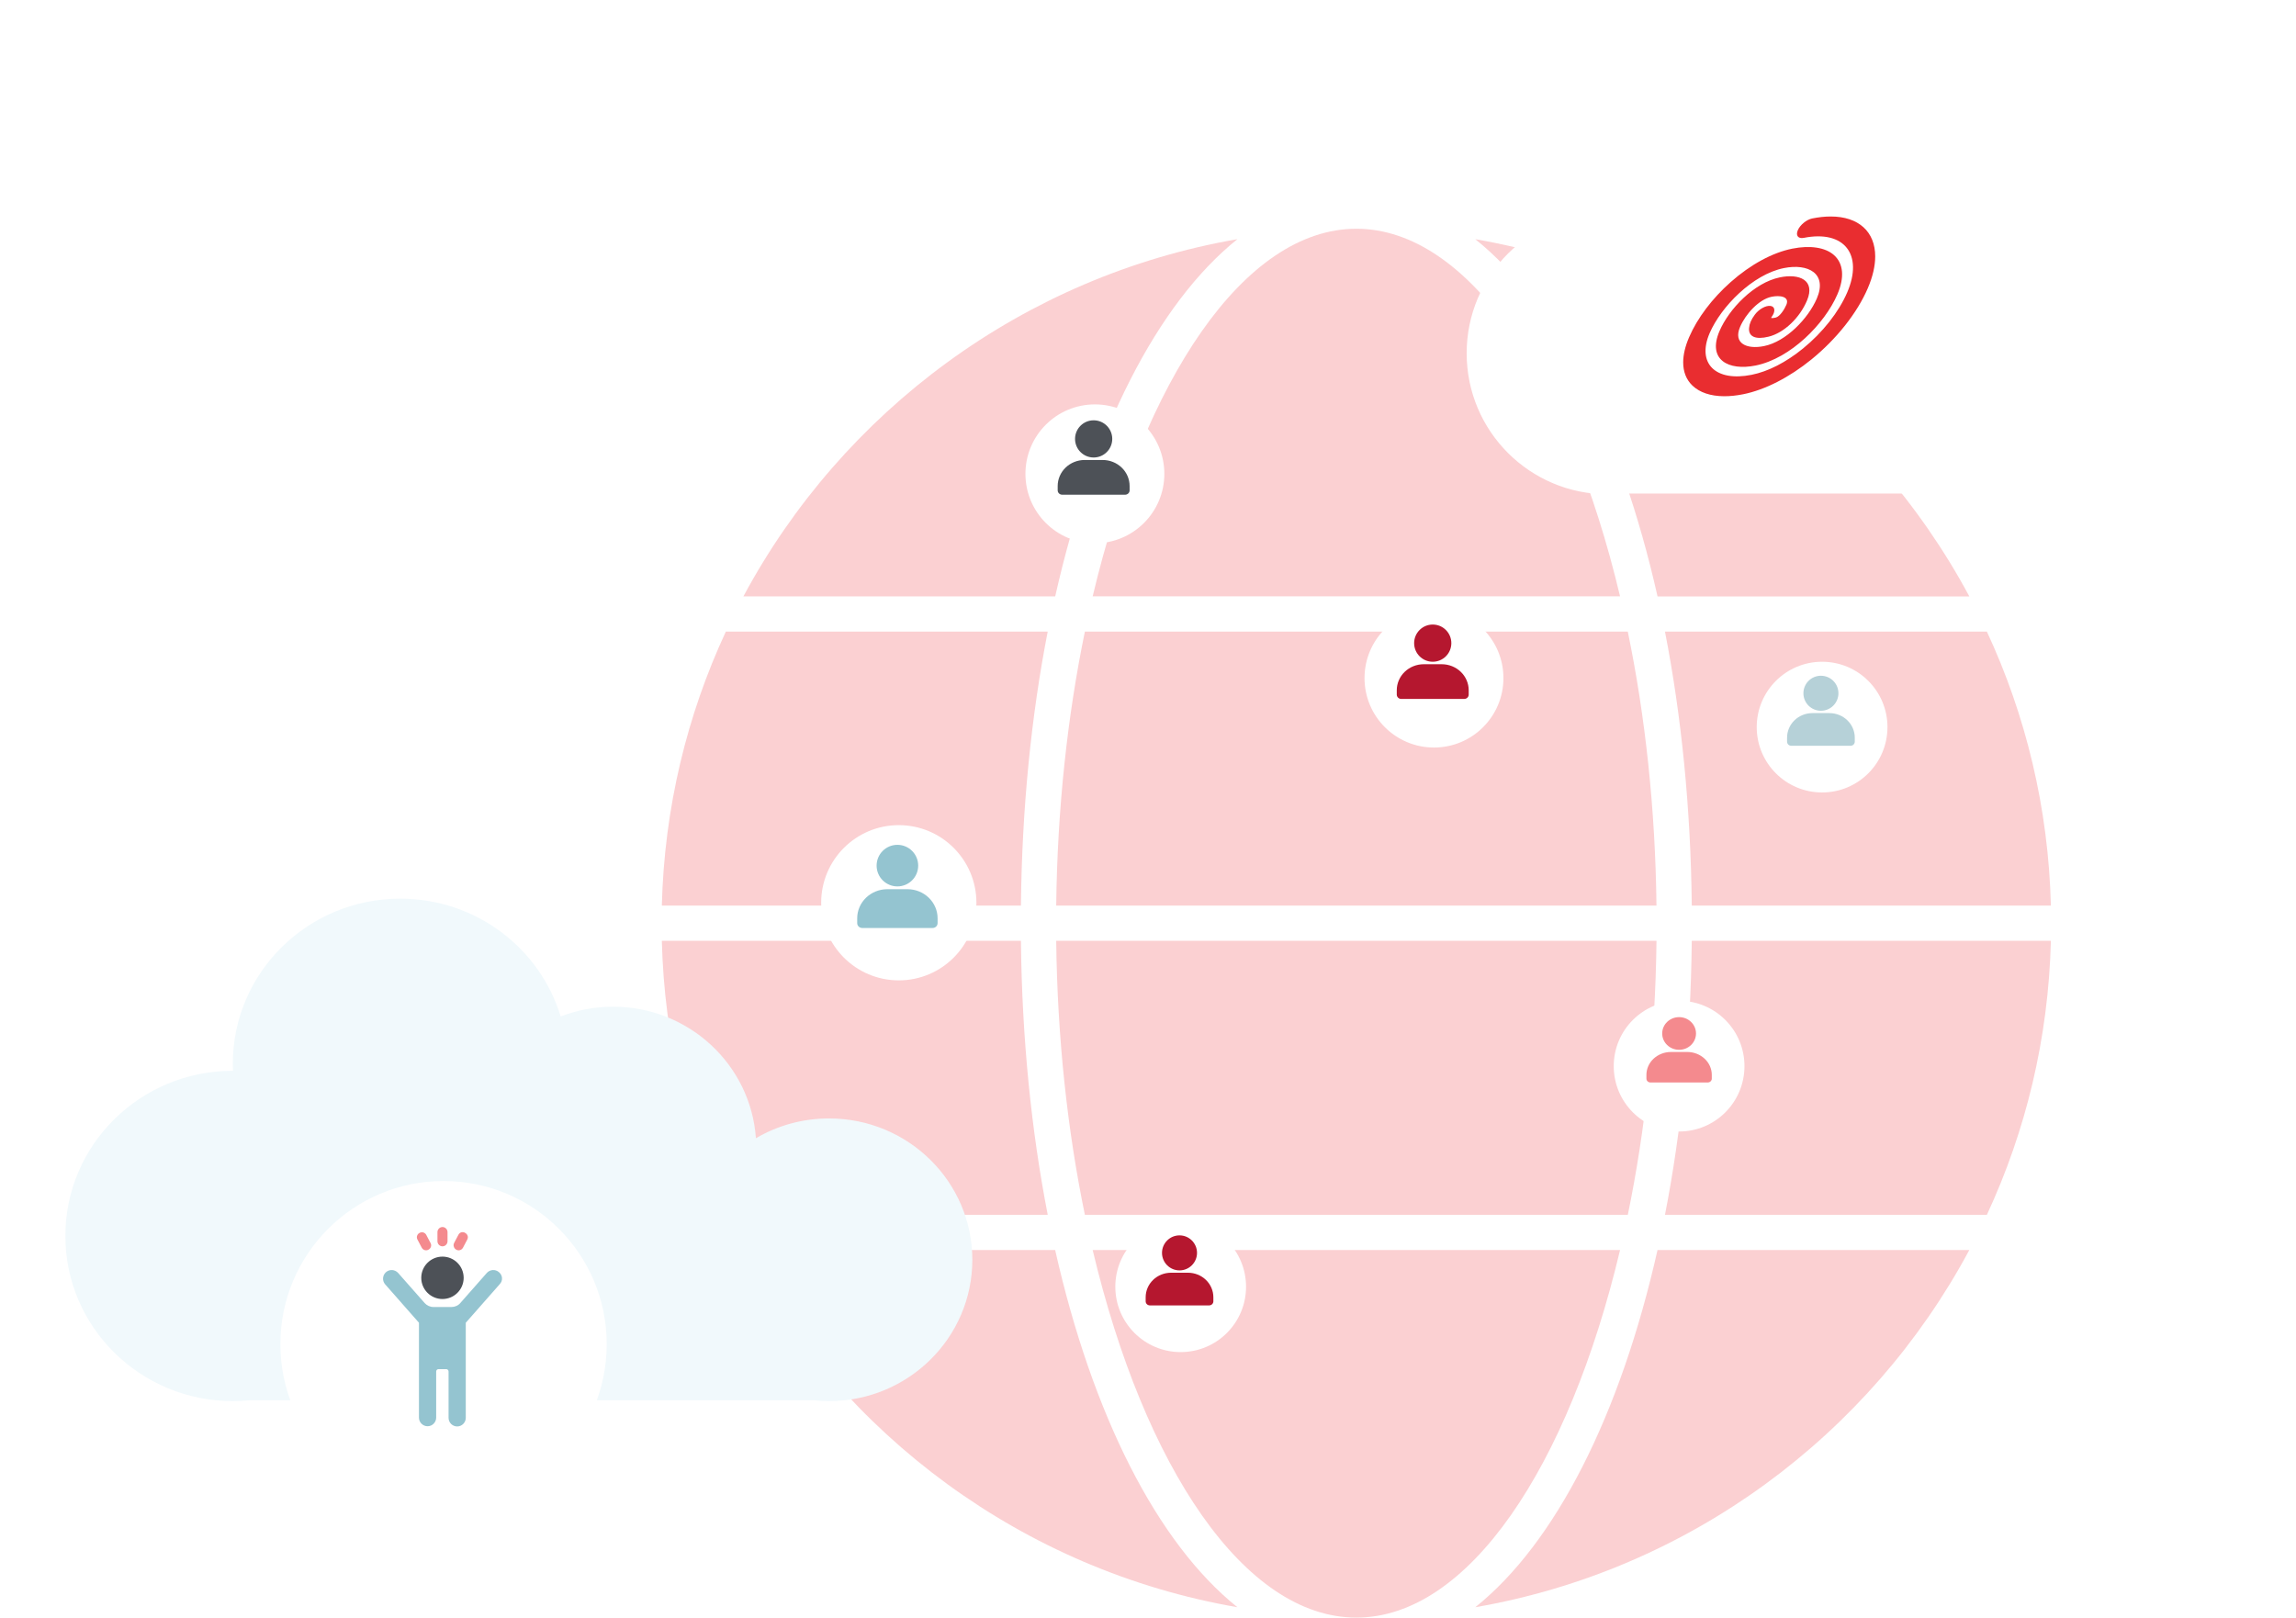<svg width="562" height="396" viewBox="0 0 562 396" fill="none" xmlns="http://www.w3.org/2000/svg">
<path d="M398.445 297.401C402.703 276.801 405.194 254.079 405.465 230.322H258.531C258.807 254.079 261.293 276.801 265.551 297.401H398.445Z" fill="#FBD0D2"/>
<path d="M361.117 58.557C380.751 74.28 396.621 105.617 405.724 146.011H482.042C457.748 100.694 413.498 67.626 361.117 58.557Z" fill="#FBD0D2"/>
<path d="M267.457 145.991H396.547C383.939 92.915 359.444 56 332.002 56C304.56 56 280.059 92.915 267.457 145.991Z" fill="#FBD0D2"/>
<path d="M265.551 154.615C261.299 175.215 258.807 197.937 258.531 221.694H405.459C405.189 197.937 402.703 175.215 398.439 154.615H265.551Z" fill="#FBD0D2"/>
<path d="M414.101 221.694H502.002C501.404 197.793 495.862 175.106 486.333 154.615H407.541C411.552 175.152 413.853 197.77 414.101 221.694Z" fill="#FBD0D2"/>
<path d="M181.967 146.002H258.285C267.388 105.613 283.258 74.27 302.891 58.547C250.505 67.622 206.255 100.69 181.967 146.002Z" fill="#FBD0D2"/>
<path d="M302.88 393.459C283.246 377.741 267.376 346.399 258.273 306.01H181.961C206.255 351.327 250.499 384.389 302.88 393.459Z" fill="#FBD0D2"/>
<path d="M482.036 306.01H405.718C396.621 346.399 380.751 377.741 361.117 393.459C413.498 384.389 457.748 351.327 482.036 306.01Z" fill="#FBD0D2"/>
<path d="M396.547 306.01H267.457C280.059 359.085 304.56 396.001 332.002 396.001C359.444 396.001 383.939 359.091 396.547 306.01Z" fill="#FBD0D2"/>
<path d="M414.101 230.322C413.853 254.246 411.557 276.87 407.541 297.401H486.333C495.857 276.911 501.404 254.223 502.002 230.322H414.101Z" fill="#FBD0D2"/>
<path d="M249.896 230.322H162C162.598 254.223 168.14 276.911 177.674 297.401H256.461C252.45 276.87 250.149 254.246 249.896 230.322Z" fill="#FBD0D2"/>
<path d="M249.895 221.694C250.149 197.77 252.439 175.152 256.455 154.615H177.669C168.145 175.106 162.604 197.788 162 221.694H249.895Z" fill="#FBD0D2"/>
<g filter="url(#filter0_d)">
<path fill-rule="evenodd" clip-rule="evenodd" d="M56.986 256.433C56.986 257.004 57.007 257.571 57.03 258.136C57.016 258.136 57 258.134 56.986 258.134C34.35 258.134 16 276.237 16 298.567C16 320.897 34.35 339 56.986 339C58.399 339 59.795 338.928 61.172 338.79H199.104C200.36 338.926 201.635 339 202.928 339C222.297 339 238 323.509 238 304.4C238 285.291 222.297 269.801 202.928 269.801C196.387 269.801 190.268 271.572 185.027 274.646C183.777 256.659 168.6 242.447 150.047 242.447C145.526 242.447 141.208 243.302 137.239 244.838C132.186 228.16 116.522 216 97.972 216C75.335 216 56.986 234.103 56.986 256.433Z" fill="#F1F9FC"/>
</g>
<g filter="url(#filter1_d)">
<circle cx="108.567" cy="325.061" r="39.938" fill="white"/>
</g>
<path d="M108.31 305.111C108.978 305.111 109.543 304.545 109.543 303.877V301.616C109.543 300.948 108.978 300.383 108.31 300.383C107.641 300.383 107.076 300.948 107.076 301.616V303.877C107.076 304.545 107.641 305.111 108.31 305.111Z" fill="#F48A8E"/>
<path d="M103.219 305.418C103.425 305.829 103.836 306.086 104.298 306.086C104.504 306.086 104.709 306.034 104.864 305.931C105.172 305.777 105.378 305.52 105.48 305.212C105.583 304.904 105.532 304.544 105.378 304.287L104.35 302.334C104.196 302.026 103.939 301.82 103.63 301.718C103.322 301.615 102.962 301.666 102.705 301.82C102.397 301.974 102.191 302.231 102.089 302.54C101.986 302.848 102.037 303.208 102.191 303.465L103.219 305.418Z" fill="#F48A8E"/>
<path d="M111.694 305.934C111.848 306.037 112.053 306.089 112.259 306.089C112.721 306.089 113.132 305.832 113.338 305.421L114.366 303.468C114.52 303.159 114.571 302.851 114.469 302.543C114.366 302.234 114.16 301.978 113.852 301.823C113.595 301.618 113.287 301.618 112.927 301.669C112.619 301.772 112.362 301.978 112.207 302.286L111.18 304.239C111.026 304.547 110.974 304.855 111.077 305.164C111.18 305.523 111.385 305.78 111.694 305.934Z" fill="#F48A8E"/>
<path d="M122.13 311.433C121.256 310.663 119.92 310.765 119.149 311.639L112.674 318.988C112.16 319.604 111.338 319.964 110.516 319.964H106.097C105.274 319.964 104.503 319.604 103.938 318.988L97.463 311.639C96.692 310.765 95.356 310.663 94.483 311.433C93.609 312.204 93.506 313.54 94.277 314.414L102.551 323.818V347.046C102.551 348.228 103.527 349.153 104.658 349.153C105.84 349.153 106.765 348.176 106.765 347.046V335.74C106.765 335.432 107.022 335.175 107.33 335.175H109.231C109.54 335.175 109.797 335.432 109.797 335.74V347.097C109.797 348.279 110.773 349.204 111.903 349.204C113.085 349.204 114.01 348.228 114.01 347.097V323.818L122.284 314.414C123.158 313.54 123.055 312.204 122.13 311.433Z" fill="#94C4D0"/>
<path d="M108.304 318.009C111.17 318.009 113.494 315.686 113.494 312.819C113.494 309.953 111.17 307.629 108.304 307.629C105.437 307.629 103.113 309.953 103.113 312.819C103.113 315.686 105.437 318.009 108.304 318.009Z" fill="#4D5157"/>
<g filter="url(#filter2_d)">
<path fill-rule="evenodd" clip-rule="evenodd" d="M393.524 46.516C393.524 47.003 393.542 47.487 393.561 47.969C393.549 47.969 393.536 47.968 393.524 47.968C374.457 47.968 359 63.422 359 82.484C359 101.547 374.457 117 393.524 117C394.715 117 395.891 116.939 397.051 116.821H513.237C514.295 116.937 515.368 117 516.457 117C532.773 117 546 103.776 546 87.463C546 71.15 532.773 57.927 516.457 57.927C510.947 57.927 505.794 59.439 501.379 62.064C500.326 46.709 487.542 34.577 471.914 34.577C468.106 34.577 464.468 35.306 461.124 36.618C456.868 22.381 443.674 12 428.048 12C408.981 12 393.524 27.453 393.524 46.516Z" fill="white"/>
</g>
<path fill-rule="evenodd" clip-rule="evenodd" d="M459 62.767C458.996 56.744 454.961 52.992 448.078 53C446.698 53.002 445.203 53.156 443.604 53.473C442.217 53.749 440.632 55.033 440.059 56.353C439.49 57.664 440.149 58.509 441.539 58.227C451.396 56.278 456.158 62.276 452.142 71.6C450.076 76.398 446.127 81.403 441.308 85.331C437.14 88.719 432.797 90.946 428.745 91.755C419.886 93.531 415.284 88.945 418.483 81.535C421.272 75.078 429.01 67.161 436.65 65.628C442.582 64.436 447.353 66.945 444.709 73.084C442.613 77.947 437.203 83.63 431.779 84.726C427.546 85.582 424.196 84.06 425.922 80.04C427.259 76.916 430.509 73.294 433.627 72.654C435.645 72.236 438.105 72.566 437.259 74.607C436.796 75.722 435.653 77.486 434.68 77.733C433.943 77.91 433.624 77.873 433.549 77.834C433.554 77.768 433.56 77.733 433.566 77.713C433.579 77.688 433.606 77.651 433.658 77.579C434.636 76.245 434.506 75.044 433.368 74.889C432.229 74.739 430.513 75.696 429.536 77.032C428.639 78.248 428.216 79.227 428.126 80.293C427.943 82.409 429.729 83.21 432.907 82.421C436.66 81.501 440.534 77.834 442.328 73.516C444.39 68.552 440.424 66.916 435.645 67.904C429.379 69.199 423.22 75.612 420.883 81.059C417.886 88.052 423.026 90.833 429.734 89.481C438.306 87.745 446.637 79.267 449.742 72.067C451.527 67.929 451.235 64.513 448.916 62.452C446.804 60.569 443.076 59.995 438.702 60.872C433.833 61.85 428.481 64.755 423.633 69.049C419.085 73.078 415.468 77.873 413.453 82.541C412.486 84.778 412.002 86.852 412 88.694C411.998 91.008 412.757 92.957 414.269 94.399C416.045 96.095 418.702 96.976 421.975 97C423.433 97.009 425.013 96.848 426.692 96.513C432.031 95.438 437.972 92.405 443.416 87.974C449.555 82.975 454.573 76.636 457.178 70.582C458.416 67.701 459.002 65.07 459 62.767Z" fill="#E92D30"/>
<g filter="url(#filter3_d)">
<circle cx="268" cy="112" r="17" fill="white"/>
</g>
<path d="M267.696 112C270.211 112 272.25 109.961 272.25 107.446C272.25 104.931 270.211 102.893 267.696 102.893C265.181 102.893 263.143 104.931 263.143 107.446C263.143 109.961 265.181 112 267.696 112Z" fill="#4D5157"/>
<path d="M276.5 118.982V120.045C276.5 120.327 276.384 120.597 276.177 120.796C275.971 120.995 275.691 121.107 275.399 121.107H259.993C259.701 121.107 259.421 120.995 259.215 120.796C259.009 120.597 258.893 120.327 258.893 120.045V118.982C258.893 117.292 259.588 115.67 260.826 114.475C262.065 113.279 263.744 112.607 265.495 112.607H269.897C271.648 112.607 273.328 113.279 274.566 114.475C275.804 115.67 276.5 117.292 276.5 118.982Z" fill="#4D5157"/>
<g filter="url(#filter4_d)">
<circle cx="220" cy="217" r="19" fill="white"/>
</g>
<path d="M219.66 216.999C222.47 216.999 224.749 214.72 224.749 211.91C224.749 209.099 222.47 206.82 219.66 206.82C216.849 206.82 214.57 209.099 214.57 211.91C214.57 214.72 216.849 216.999 219.66 216.999Z" fill="#94C4D0"/>
<path d="M229.499 224.805V225.992C229.499 226.307 229.369 226.609 229.139 226.832C228.908 227.055 228.595 227.18 228.269 227.18H211.05C210.724 227.18 210.411 227.055 210.181 226.832C209.95 226.609 209.82 226.307 209.82 225.992V224.805C209.82 222.915 210.598 221.103 211.982 219.767C213.366 218.43 215.243 217.68 217.2 217.68H222.119C224.077 217.68 225.954 218.43 227.337 219.767C228.721 221.103 229.499 222.915 229.499 224.805Z" fill="#94C4D0"/>
<g filter="url(#filter5_d)">
<circle cx="351" cy="162" r="17" fill="white"/>
</g>
<path d="M350.696 162C353.211 162 355.25 159.961 355.25 157.446C355.25 154.931 353.211 152.893 350.696 152.893C348.181 152.893 346.143 154.931 346.143 157.446C346.143 159.961 348.181 162 350.696 162Z" fill="#B5172F"/>
<path d="M359.5 168.982V170.045C359.5 170.327 359.384 170.597 359.177 170.796C358.971 170.995 358.691 171.107 358.399 171.107H342.993C342.701 171.107 342.421 170.995 342.215 170.796C342.009 170.597 341.893 170.327 341.893 170.045V168.982C341.893 167.292 342.588 165.67 343.826 164.475C345.065 163.279 346.744 162.607 348.495 162.607H352.897C354.648 162.607 356.328 163.279 357.566 164.475C358.804 165.67 359.5 167.292 359.5 168.982Z" fill="#B5172F"/>
<g filter="url(#filter6_d)">
<circle cx="411" cy="257" r="16" fill="white"/>
</g>
<path d="M410.999 256.999C413.285 256.999 415.137 255.209 415.137 253C415.137 250.791 413.285 249 410.999 249C408.714 249 406.861 250.791 406.861 253C406.861 255.209 408.714 256.999 410.999 256.999Z" fill="#F48A8E"/>
<path d="M419 263.133V264.066C419 264.313 418.895 264.551 418.707 264.726C418.52 264.901 418.265 264.999 418 264.999H404C403.735 264.999 403.48 264.901 403.293 264.726C403.105 264.551 403 264.313 403 264.066V263.133C403 261.648 403.632 260.223 404.757 259.173C405.883 258.123 407.409 257.533 409 257.533H413C414.591 257.533 416.117 258.123 417.243 259.173C418.368 260.223 419 261.648 419 263.133Z" fill="#F48A8E"/>
<g filter="url(#filter7_d)">
<circle cx="289" cy="311" r="16" fill="white"/>
</g>
<path d="M288.713 310.999C291.08 310.999 292.999 309.08 292.999 306.713C292.999 304.347 291.08 302.428 288.713 302.428C286.347 302.428 284.428 304.347 284.428 306.713C284.428 309.08 286.347 310.999 288.713 310.999Z" fill="#B5172F"/>
<path d="M296.999 317.572V318.572C296.999 318.837 296.89 319.092 296.696 319.279C296.502 319.467 296.238 319.572 295.963 319.572H281.463C281.189 319.572 280.925 319.467 280.731 319.279C280.537 319.092 280.428 318.837 280.428 318.572V317.572C280.428 315.981 281.082 314.455 282.248 313.33C283.413 312.204 284.994 311.572 286.642 311.572H290.785C292.433 311.572 294.014 312.204 295.179 313.33C296.344 314.455 296.999 315.981 296.999 317.572Z" fill="#B5172F"/>
<g filter="url(#filter8_d)">
<circle cx="446" cy="174" r="16" fill="white"/>
</g>
<path d="M445.713 173.999C448.08 173.999 449.999 172.08 449.999 169.713C449.999 167.347 448.08 165.428 445.713 165.428C443.347 165.428 441.428 167.347 441.428 169.713C441.428 172.08 443.347 173.999 445.713 173.999Z" fill="#B6D1D8"/>
<path d="M453.999 180.572V181.572C453.999 181.837 453.89 182.092 453.696 182.279C453.502 182.467 453.238 182.572 452.963 182.572H438.463C438.189 182.572 437.925 182.467 437.731 182.279C437.537 182.092 437.428 181.837 437.428 181.572V180.572C437.428 178.981 438.082 177.455 439.248 176.33C440.413 175.204 441.994 174.572 443.642 174.572H447.785C449.433 174.572 451.014 175.204 452.179 176.33C453.344 177.455 453.999 178.981 453.999 180.572Z" fill="#B6D1D8"/>
<defs>
<filter id="filter0_d" x="0" y="204" width="254" height="155" filterUnits="userSpaceOnUse" color-interpolation-filters="sRGB">
<feFlood flood-opacity="0" result="BackgroundImageFix"/>
<feColorMatrix in="SourceAlpha" type="matrix" values="0 0 0 0 0 0 0 0 0 0 0 0 0 0 0 0 0 0 127 0" result="hardAlpha"/>
<feOffset dy="4"/>
<feGaussianBlur stdDeviation="8"/>
<feColorMatrix type="matrix" values="0 0 0 0 0 0 0 0 0 0 0 0 0 0 0 0 0 0 0.14 0"/>
<feBlend mode="normal" in2="BackgroundImageFix" result="effect1_dropShadow"/>
<feBlend mode="normal" in="SourceGraphic" in2="effect1_dropShadow" result="shape"/>
</filter>
<filter id="filter1_d" x="54.629" y="275.123" width="107.876" height="107.876" filterUnits="userSpaceOnUse" color-interpolation-filters="sRGB">
<feFlood flood-opacity="0" result="BackgroundImageFix"/>
<feColorMatrix in="SourceAlpha" type="matrix" values="0 0 0 0 0 0 0 0 0 0 0 0 0 0 0 0 0 0 127 0" result="hardAlpha"/>
<feOffset dy="4"/>
<feGaussianBlur stdDeviation="7"/>
<feColorMatrix type="matrix" values="0 0 0 0 0 0 0 0 0 0 0 0 0 0 0 0 0 0 0.14 0"/>
<feBlend mode="normal" in2="BackgroundImageFix" result="effect1_dropShadow"/>
<feBlend mode="normal" in="SourceGraphic" in2="effect1_dropShadow" result="shape"/>
</filter>
<filter id="filter2_d" x="343" y="0" width="219" height="137" filterUnits="userSpaceOnUse" color-interpolation-filters="sRGB">
<feFlood flood-opacity="0" result="BackgroundImageFix"/>
<feColorMatrix in="SourceAlpha" type="matrix" values="0 0 0 0 0 0 0 0 0 0 0 0 0 0 0 0 0 0 127 0" result="hardAlpha"/>
<feOffset dy="4"/>
<feGaussianBlur stdDeviation="8"/>
<feColorMatrix type="matrix" values="0 0 0 0 0 0 0 0 0 0 0 0 0 0 0 0 0 0 0.14 0"/>
<feBlend mode="normal" in2="BackgroundImageFix" result="effect1_dropShadow"/>
<feBlend mode="normal" in="SourceGraphic" in2="effect1_dropShadow" result="shape"/>
</filter>
<filter id="filter3_d" x="235" y="83" width="66" height="66" filterUnits="userSpaceOnUse" color-interpolation-filters="sRGB">
<feFlood flood-opacity="0" result="BackgroundImageFix"/>
<feColorMatrix in="SourceAlpha" type="matrix" values="0 0 0 0 0 0 0 0 0 0 0 0 0 0 0 0 0 0 127 0" result="hardAlpha"/>
<feOffset dy="4"/>
<feGaussianBlur stdDeviation="8"/>
<feColorMatrix type="matrix" values="0 0 0 0 0 0 0 0 0 0 0 0 0 0 0 0 0 0 0.14 0"/>
<feBlend mode="normal" in2="BackgroundImageFix" result="effect1_dropShadow"/>
<feBlend mode="normal" in="SourceGraphic" in2="effect1_dropShadow" result="shape"/>
</filter>
<filter id="filter4_d" x="185" y="186" width="70" height="70" filterUnits="userSpaceOnUse" color-interpolation-filters="sRGB">
<feFlood flood-opacity="0" result="BackgroundImageFix"/>
<feColorMatrix in="SourceAlpha" type="matrix" values="0 0 0 0 0 0 0 0 0 0 0 0 0 0 0 0 0 0 127 0" result="hardAlpha"/>
<feOffset dy="4"/>
<feGaussianBlur stdDeviation="8"/>
<feColorMatrix type="matrix" values="0 0 0 0 0 0 0 0 0 0 0 0 0 0 0 0 0 0 0.14 0"/>
<feBlend mode="normal" in2="BackgroundImageFix" result="effect1_dropShadow"/>
<feBlend mode="normal" in="SourceGraphic" in2="effect1_dropShadow" result="shape"/>
</filter>
<filter id="filter5_d" x="318" y="133" width="66" height="66" filterUnits="userSpaceOnUse" color-interpolation-filters="sRGB">
<feFlood flood-opacity="0" result="BackgroundImageFix"/>
<feColorMatrix in="SourceAlpha" type="matrix" values="0 0 0 0 0 0 0 0 0 0 0 0 0 0 0 0 0 0 127 0" result="hardAlpha"/>
<feOffset dy="4"/>
<feGaussianBlur stdDeviation="8"/>
<feColorMatrix type="matrix" values="0 0 0 0 0 0 0 0 0 0 0 0 0 0 0 0 0 0 0.14 0"/>
<feBlend mode="normal" in2="BackgroundImageFix" result="effect1_dropShadow"/>
<feBlend mode="normal" in="SourceGraphic" in2="effect1_dropShadow" result="shape"/>
</filter>
<filter id="filter6_d" x="379" y="229" width="64" height="64" filterUnits="userSpaceOnUse" color-interpolation-filters="sRGB">
<feFlood flood-opacity="0" result="BackgroundImageFix"/>
<feColorMatrix in="SourceAlpha" type="matrix" values="0 0 0 0 0 0 0 0 0 0 0 0 0 0 0 0 0 0 127 0" result="hardAlpha"/>
<feOffset dy="4"/>
<feGaussianBlur stdDeviation="8"/>
<feColorMatrix type="matrix" values="0 0 0 0 0 0 0 0 0 0 0 0 0 0 0 0 0 0 0.14 0"/>
<feBlend mode="normal" in2="BackgroundImageFix" result="effect1_dropShadow"/>
<feBlend mode="normal" in="SourceGraphic" in2="effect1_dropShadow" result="shape"/>
</filter>
<filter id="filter7_d" x="257" y="283" width="64" height="64" filterUnits="userSpaceOnUse" color-interpolation-filters="sRGB">
<feFlood flood-opacity="0" result="BackgroundImageFix"/>
<feColorMatrix in="SourceAlpha" type="matrix" values="0 0 0 0 0 0 0 0 0 0 0 0 0 0 0 0 0 0 127 0" result="hardAlpha"/>
<feOffset dy="4"/>
<feGaussianBlur stdDeviation="8"/>
<feColorMatrix type="matrix" values="0 0 0 0 0 0 0 0 0 0 0 0 0 0 0 0 0 0 0.14 0"/>
<feBlend mode="normal" in2="BackgroundImageFix" result="effect1_dropShadow"/>
<feBlend mode="normal" in="SourceGraphic" in2="effect1_dropShadow" result="shape"/>
</filter>
<filter id="filter8_d" x="414" y="146" width="64" height="64" filterUnits="userSpaceOnUse" color-interpolation-filters="sRGB">
<feFlood flood-opacity="0" result="BackgroundImageFix"/>
<feColorMatrix in="SourceAlpha" type="matrix" values="0 0 0 0 0 0 0 0 0 0 0 0 0 0 0 0 0 0 127 0" result="hardAlpha"/>
<feOffset dy="4"/>
<feGaussianBlur stdDeviation="8"/>
<feColorMatrix type="matrix" values="0 0 0 0 0 0 0 0 0 0 0 0 0 0 0 0 0 0 0.14 0"/>
<feBlend mode="normal" in2="BackgroundImageFix" result="effect1_dropShadow"/>
<feBlend mode="normal" in="SourceGraphic" in2="effect1_dropShadow" result="shape"/>
</filter>
</defs>
</svg>
